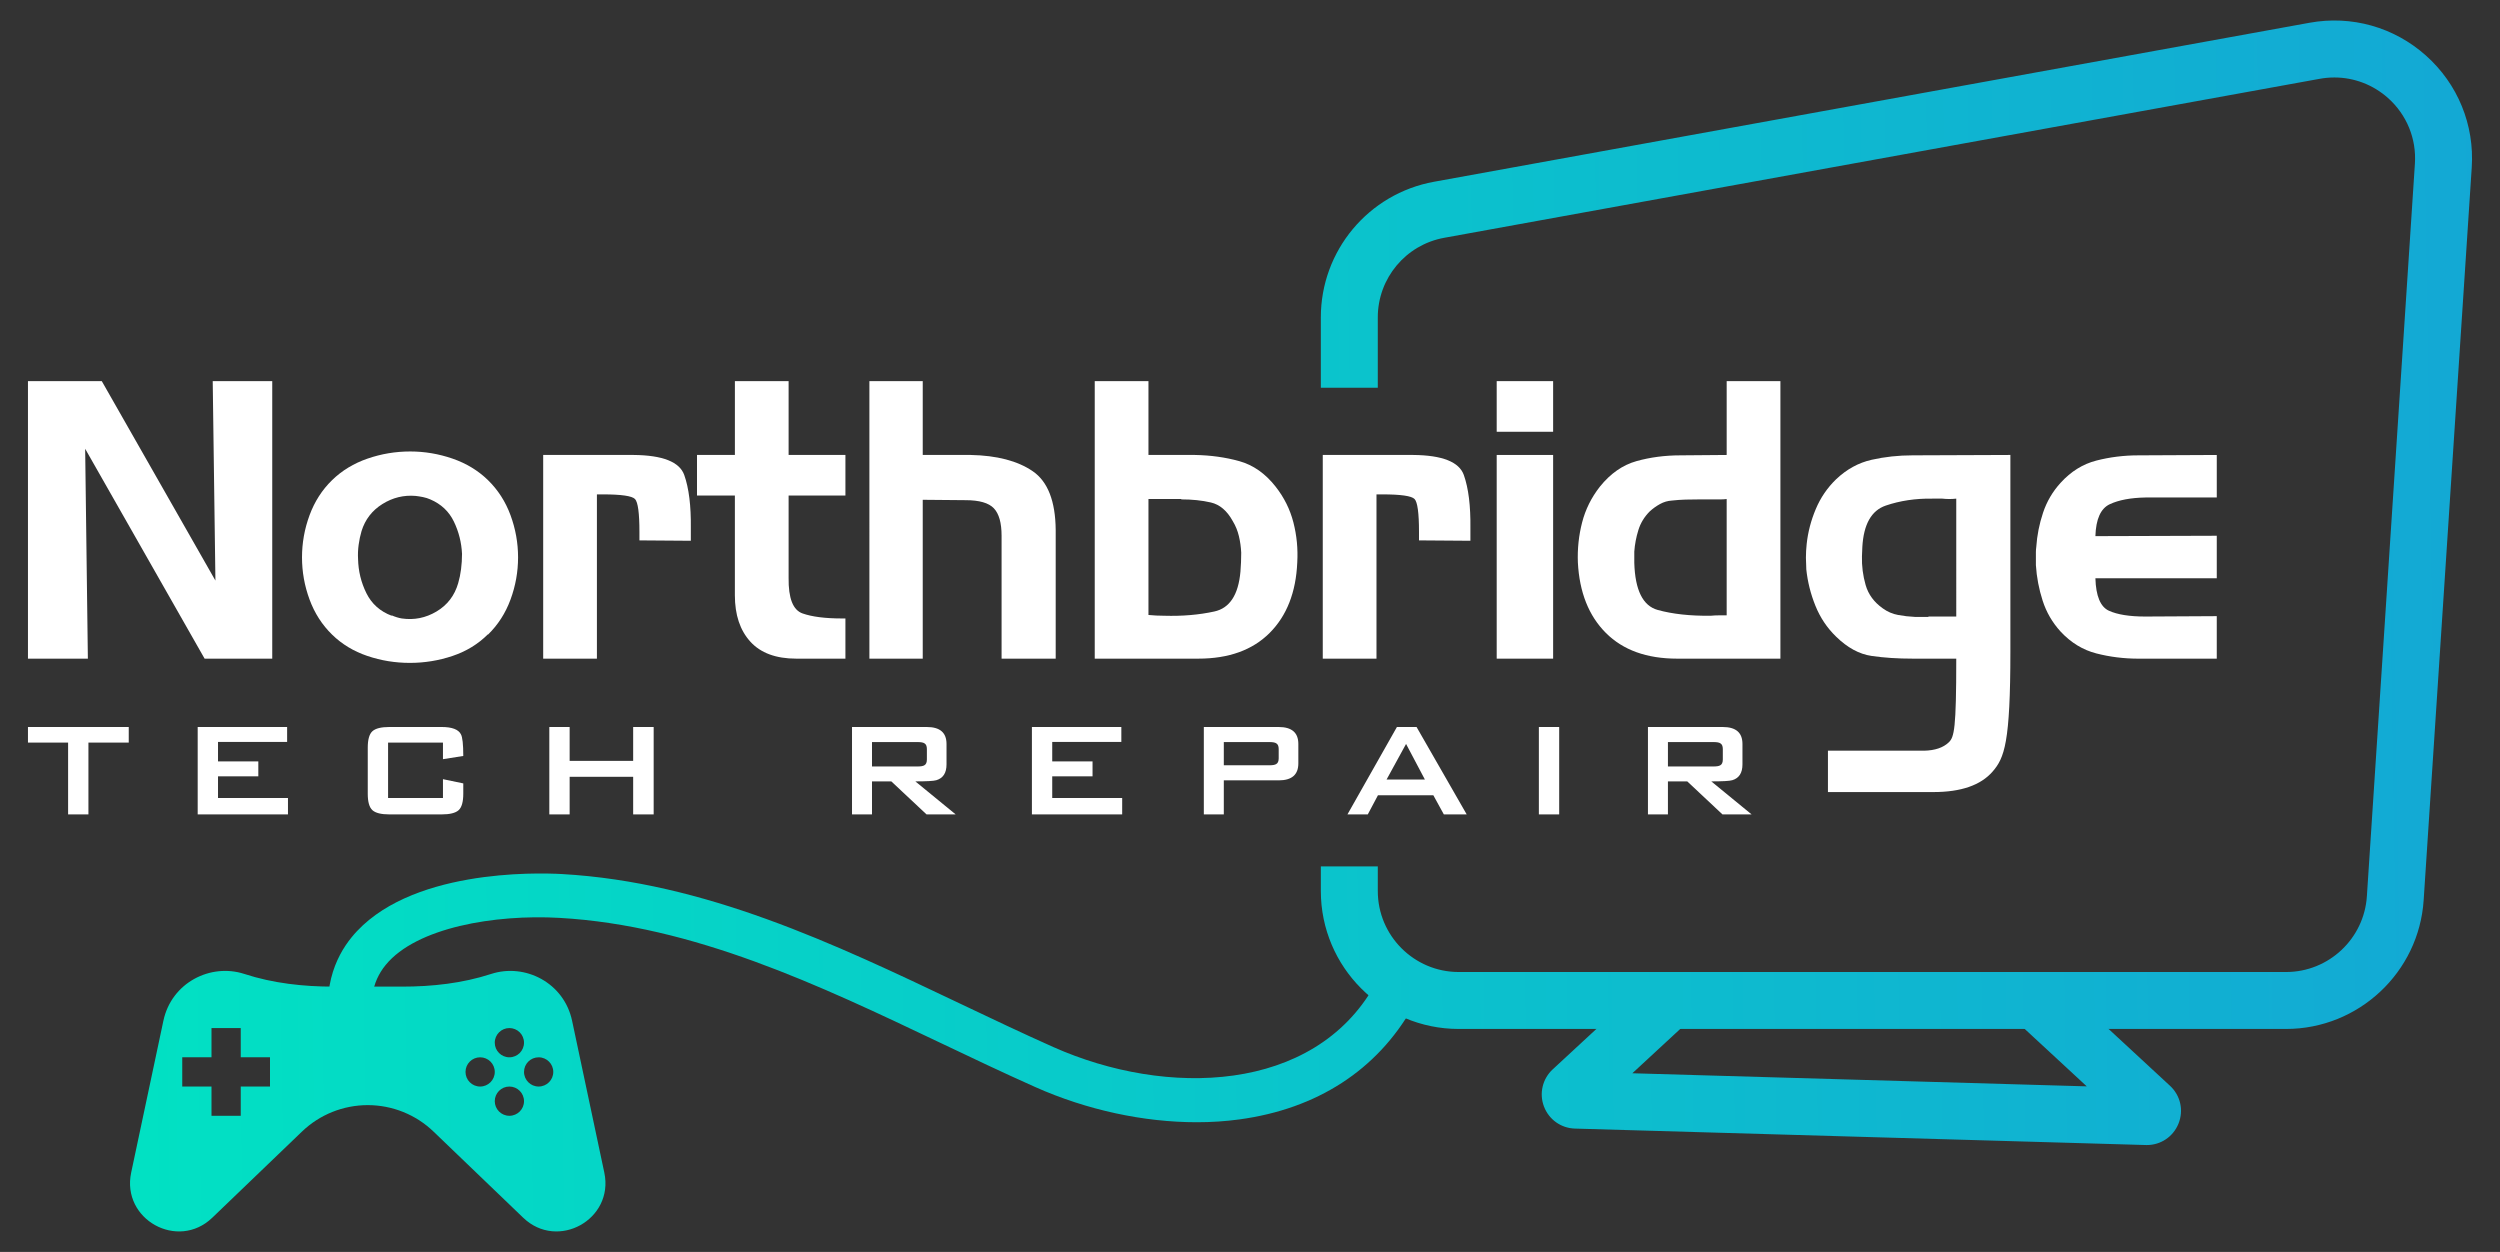 <?xml version="1.0" encoding="utf-8"?>
<!-- Generator: Adobe Illustrator 24.0.2, SVG Export Plug-In . SVG Version: 6.00 Build 0)  -->
<svg version="1.1" id="Layer_1" xmlns="http://www.w3.org/2000/svg" xmlns:xlink="http://www.w3.org/1999/xlink" x="0px" y="0px"
	 viewBox="0 0 2560 1282" style="enable-background:new 0 0 2560 1282;" xml:space="preserve">
<rect x="0" y="0" width="2560" height="1282" fill="#333333" stroke="none"/>
<style type="text/css">
	.st0{fill:url(#SVGID_1_);}
	.st1{fill:#191919;}
	.st2{fill:url(#SVGID_2_);}
	.st3{fill:url(#SVGID_3_);}
	.st4{fill:url(#SVGID_4_);}
	.st5{fill:url(#SVGID_5_);}
	.st6{fill:#FFFFFF;}
	.st7{fill:url(#SVGID_6_);}
	.st8{fill:url(#SVGID_7_);}
	.st9{fill:url(#SVGID_8_);}
</style>
<g>
	<g>
		<g>
			<g>
				<g>
					<linearGradient id="SVGID_1_" gradientUnits="userSpaceOnUse" x1="-38.319" y1="575.166" x2="3189.775" y2="524.361">
						<stop  offset="0" style="stop-color:#00E5C2"/>
						<stop  offset="1" style="stop-color:#1899D9"/>
					</linearGradient>
					<path class="st0" d="M2484.11,56.84c-32.66-29.11-76.1-41.36-119.21-33.53l-896.42,162.8
						c-67.21,12.2-115.95,70.61-115.95,138.94v71.97h58.32v-71.97c0-40.09,28.62-74.4,68.04-81.55l896.47-162.8
						c5.01-0.92,10.01-1.36,15.02-1.36c20.12,0,39.56,7.34,54.96,21.04c19.15,17.11,29.21,41.65,27.51,67.26l-49.18,750.24
						c-2.87,43.45-39.17,77.46-82.71,77.46h-847.24c-45.68,0-82.86-37.18-82.86-82.86v-25.27h-58.32v25.27
						c0,77.85,63.32,141.17,141.17,141.17h847.24c74.16,0,136.07-57.93,140.88-131.94l49.23-750.24
						C2533.92,127.79,2516.82,86,2484.11,56.84z"/>
				</g>
			</g>
			<g>
				<g>
					<path class="st6" d="M104.23,390.28l116.36,204.23l-2.77-204.23h60.95v284.18h-69.26L87.21,459.54l2.77,214.92H28.63V390.28
						H104.23z"/>
					<path class="st6" d="M499.63,649.52c-10.03,10.03-22.1,17.41-36.22,22.16c-14.12,4.75-28.7,7.12-43.73,7.12
						c-15.04,0-29.56-2.37-43.54-7.12c-13.99-4.75-25.99-12-36.02-21.77c-10.29-10.02-18.01-22.03-23.15-36.02
						c-5.15-13.98-7.72-28.36-7.72-43.14c0-14.77,2.57-29.15,7.72-43.14c5.14-13.98,12.86-25.99,23.15-36.02
						c10.03-9.76,22.1-17.08,36.22-21.97c14.11-4.88,28.7-7.32,43.73-7.32c14.78,0,29.22,2.44,43.34,7.32
						c14.11,4.89,26.18,12.21,36.22,21.97c10.29,10.03,18.01,22.03,23.15,36.02c5.15,13.99,7.72,28.37,7.72,43.14
						c0,14.78-2.57,29.16-7.72,43.14c-5.14,13.99-12.86,25.99-23.15,36.02V649.52z M401.08,630.13c1.84,0.79,3.62,1.46,5.34,1.98
						c1.71,0.53,3.36,0.93,4.95,1.19c12.66,1.85,24.54-0.53,35.62-7.13c11.08-6.59,18.47-16.23,22.16-28.89
						c1.32-4.48,2.31-9.3,2.97-14.45c0.65-5.14,0.99-10.35,0.99-15.63c-0.53-11.61-3.3-22.62-8.31-33.05
						c-5.01-10.42-13.06-18.01-24.14-22.76c-2.38-1.05-4.89-1.85-7.52-2.38c-2.64-0.53-5.15-0.92-7.52-1.19
						c-12.14-1.05-23.49,1.72-34.04,8.31c-10.56,6.6-17.68,15.83-21.37,27.71c-1.32,4.49-2.31,9.17-2.97,14.05
						c-0.66,4.88-0.86,9.7-0.59,14.45c0.26,12.41,3.1,24.08,8.51,35.03c5.41,10.95,14.05,18.67,25.92,23.15V630.13z"/>
					<path class="st6" d="M648.84,465.88c29.81,0.27,47.1,7.12,51.85,20.58c4.75,13.45,6.99,31.53,6.73,54.22c0,2.12,0,4.22,0,6.34
						c0,2.11,0,4.35,0,6.72l-52.64-0.39c0-1.32,0-2.77,0-4.35c0-1.59,0-3.03,0-4.36c0-19.26-1.52-30.48-4.55-33.64
						c-3.03-3.17-14.05-4.75-33.05-4.75c-1.06,0-2.05,0-2.97,0c-0.93,0-1.92,0-2.97,0v168.21h-55.02V465.88H648.84z"/>
					<path class="st6" d="M752.53,465.88v-75.6h55.01v75.6h58.18v41.56h-58.18v84.3c-0.27,20.84,4.48,32.98,14.25,36.41
						c9.76,3.44,23.22,5.15,40.37,5.15c0.52,0,1.12,0,1.78,0c0.65,0,1.25,0,1.78,0v41.16h-50.27c-20.85,0-36.55-5.8-47.1-17.42
						c-10.55-11.6-15.83-27.44-15.83-47.49V507.43h-38.79v-41.56H752.53z"/>
					<path class="st6" d="M944.88,390.28v75.6h49.08c26.91,0.53,48.09,6.07,63.52,16.62s23.29,30.61,23.55,60.16v131.8h-55.41
						V548.59c0-13.19-2.64-22.56-7.92-28.1c-5.28-5.54-14.91-8.31-28.89-8.31l-43.93-0.39v162.67h-54.62V390.28H944.88z"/>
					<path class="st6" d="M1176.02,465.88h47.5c16.09,0.27,31.27,2.37,45.52,6.33c14.25,3.96,26.65,12.67,37.2,26.12
						c8.71,11.09,14.77,23.29,18.2,36.61c3.43,13.33,4.75,26.98,3.96,40.97c-1.32,30.61-10.75,54.69-28.3,72.23
						c-17.55,17.55-41.89,26.32-73.02,26.32h-106.07V390.28h55.01V465.88z M1209.66,510.99h-33.64v118.74
						c2.63,0.27,5.34,0.47,8.12,0.59c2.77,0.14,5.47,0.2,8.11,0.2c18.47,0.53,35.56-0.92,51.25-4.36
						c15.7-3.43,24.6-17.02,26.72-40.77c0.26-3.17,0.46-6.39,0.59-9.7c0.13-3.3,0.2-6.53,0.2-9.7c-0.27-5.8-1.06-11.48-2.38-17.02
						c-1.32-5.54-3.43-10.69-6.33-15.44c-5.81-10.55-13.26-16.88-22.36-19c-9.1-2.11-19.2-3.17-30.28-3.17V510.99z"/>
					<path class="st6" d="M1447.13,465.88c29.82,0.27,47.1,7.12,51.85,20.58c4.75,13.45,6.99,31.53,6.72,54.22c0,2.12,0,4.22,0,6.34
						c0,2.11,0,4.35,0,6.72l-52.64-0.39c0-1.32,0-2.77,0-4.35c0-1.59,0-3.03,0-4.36c0-19.26-1.52-30.48-4.55-33.64
						c-3.04-3.17-14.05-4.75-33.05-4.75c-1.05,0-2.05,0-2.97,0c-0.93,0-1.92,0-2.97,0v168.21h-55.01V465.88H1447.13z"/>
					<path class="st6" d="M1532.62,442.13v-51.85h57.78v51.85H1532.62z M1532.62,674.46V465.88h57.78v208.58H1532.62z"/>
					<path class="st6" d="M1717.45,674.46c-31.14,0-55.48-8.77-73.02-26.32c-17.55-17.55-27.11-41.62-28.69-72.23
						c-0.53-13.99,0.92-27.64,4.35-40.97c3.43-13.32,9.5-25.53,18.2-36.61c10.82-13.45,23.29-22.16,37.41-26.12
						c14.11-3.96,29.22-5.94,45.32-5.94l47.1-0.39v-75.6h55.02v284.18H1717.45z M1768.11,629.73V510.99
						c-2.12,0.27-4.22,0.4-6.33,0.4c-2.12,0-4.1,0-5.94,0c-2.64,0-5.28,0-7.92,0c-2.64,0-5.28,0-7.92,0
						c-4.75,0-9.44,0.07-14.05,0.19c-4.62,0.14-9.3,0.47-14.05,0.99c-4.23,0.27-8.25,1.45-12.07,3.56
						c-3.83,2.12-7.32,4.62-10.49,7.52c-5.54,5.54-9.44,11.94-11.67,19.2c-2.25,7.26-3.63,14.58-4.16,21.97c0,2.11,0,4.09,0,5.93
						c0,1.85,0,3.7,0,5.54c0.79,27.97,8.77,44.07,23.94,48.29c15.17,4.22,33.31,6.2,54.42,5.94c2.63-0.26,5.34-0.4,8.11-0.4
						c2.77,0,5.48,0,8.12,0V629.73z"/>
					<path class="st6" d="M2040.42,790.09c-12.14,13.98-32.33,20.98-60.56,20.98h-108.05v-42.35h98.55
						c11.08-0.27,19.46-3.1,25.13-8.51c5.67-5.41,7.72-13.79,7.72-85.75h-44.72c-15.31,0-29.29-0.92-41.95-2.77
						c-12.67-1.84-24.81-8.44-36.41-19.79c-9.24-8.96-16.3-19.52-21.18-31.66c-4.88-12.13-7.98-24.54-9.3-37.2
						c0-2.11-0.07-4.16-0.19-6.14c-0.14-1.98-0.2-3.89-0.2-5.74c0-2.38,0.06-4.75,0.2-7.12c0.13-2.38,0.33-4.75,0.59-7.12
						c1.31-12.14,4.41-24.01,9.3-35.62c4.88-11.61,11.8-21.77,20.78-30.48c10.82-10.29,22.96-16.95,36.41-19.99
						c13.45-3.03,27.44-4.55,41.95-4.55l100.14-0.39v201.06C2058.62,760.68,2052.55,776.1,2040.42,790.09z M1974.71,631.32h28.5
						V510.6c-2.37,0.27-4.75,0.39-7.12,0.39s-4.75-0.13-7.12-0.39c-1.85,0-3.63,0-5.34,0c-1.72,0-3.36,0-4.95,0
						c-17.15-0.26-33.04,2.12-47.69,7.12c-14.65,5.02-22.63,19.14-23.95,42.35c0,1.58-0.07,3.17-0.19,4.75
						c-0.14,1.58-0.2,3.17-0.2,4.75c-0.27,10.03,0.99,19.86,3.76,29.49c2.77,9.63,8.64,17.61,17.61,23.94
						c4.75,3.43,9.96,5.68,15.64,6.73c5.67,1.06,11.41,1.72,17.21,1.98c1.85,0,3.63,0,5.34,0c1.71,0,3.36,0,4.95,0
						c0.79,0,1.45,0,1.98,0c0.53,0,1.05,0,1.58,0V631.32z"/>
					<path class="st6" d="M2146.68,669.11c-13.85-3.56-26.06-11.01-36.61-22.36c-8.45-9.23-14.58-19.79-18.4-31.66
						c-3.83-11.87-6.13-24-6.92-36.41c0-1.31,0-2.63,0-3.96c0-1.31,0-2.63,0-3.96c0-1.84,0-3.62,0-5.34c0-1.71,0.13-3.5,0.39-5.34
						c0.79-11.87,3.1-23.55,6.93-35.03c3.82-11.48,9.82-21.7,18.01-30.67c10.55-11.61,22.76-19.2,36.61-22.76
						c13.85-3.56,28.16-5.34,42.94-5.34l80.35-0.39v43.54h-72.83c-15.31,0.27-27.57,2.57-36.81,6.92
						c-9.24,4.36-14.12,15.24-14.65,32.66l124.28-0.4v43.54h-124.28c0.53,18.2,5.15,29.29,13.85,33.25
						c8.71,3.96,21.11,5.94,37.21,5.94l73.22-0.4v43.54h-80.35C2174.84,674.46,2160.53,672.68,2146.68,669.11z"/>
				</g>
				<g>
					<g>
						<g>
							<g>
								<path class="st6" d="M131.84,760.41H90.55v73.54H69.74v-73.54H28.63v-15.96h103.2V760.41z"/>
							</g>
						</g>
						<g>
							<g>
								<path class="st6" d="M294.88,833.95h-92.45v-89.5h91.58v15.27h-70.77v19.95h41.28v15.26h-41.28v22.2h71.64V833.95z"/>
							</g>
						</g>
						<g>
							<g>
								<path class="st6" d="M474.4,812.79c0,8.32-1.59,13.94-4.77,16.83s-8.99,4.33-17.43,4.33h-53.42
									c-8.44,0-14.25-1.44-17.43-4.33s-4.77-8.5-4.77-16.83v-47.18c0-8.33,1.59-13.94,4.77-16.83s8.99-4.34,17.43-4.34h53.42
									c10.64,0,17.23,2.49,19.77,7.46c1.62,2.89,2.43,10.29,2.43,22.2l-20.81,3.3v-17h-56.2v56.72h56.2v-19.25l20.81,4.33V812.79z
									"/>
							</g>
						</g>
						<g>
							<g>
								<path class="st6" d="M669.35,833.95h-20.99v-38.51h-65.05v38.51h-20.81v-89.5h20.81v34.69h65.05v-34.69h20.99V833.95z"/>
							</g>
						</g>
						<g>
							<g>
								<path class="st6" d="M978.61,833.95h-29.83l-36.08-33.82h-19.77v33.82h-20.47v-89.5h76.66c13.41,0,20.12,5.78,20.12,17.35
									v20.99c0,8.67-3.47,14.05-10.41,16.13c-2.66,0.81-9.83,1.22-21.51,1.22L978.61,833.95z M949.13,777.75V767
									c0-3.01-0.87-4.97-2.6-5.9c-1.27-0.81-3.53-1.22-6.77-1.22h-46.83v24.98h46.83c3.24,0,5.49-0.4,6.77-1.21
									C948.26,782.73,949.13,780.76,949.13,777.75z"/>
							</g>
						</g>
						<g>
							<g>
								<path class="st6" d="M1149.12,833.95h-92.45v-89.5h91.58v15.27h-70.77v19.95h41.28v15.26h-41.28v22.2h71.63V833.95z"/>
							</g>
						</g>
						<g>
							<g>
								<path class="st6" d="M1329.5,781.74c0,11.56-6.71,17.35-20.12,17.35h-56.2v34.86h-20.46v-89.5h76.66
									c13.41,0,20.12,5.78,20.12,17.35V781.74z M1309.38,776.54V767c0-3.01-0.87-4.97-2.61-5.9c-1.27-0.81-3.53-1.22-6.76-1.22
									h-46.83v23.76h46.83c3.23,0,5.49-0.4,6.76-1.21C1308.51,781.51,1309.38,779.55,1309.38,776.54z"/>
							</g>
						</g>
						<g>
							<g>
								<path class="st6" d="M1501.9,833.95h-23.41l-10.75-19.6h-56.72l-10.41,19.6h-20.82l50.65-89.5h20.12L1501.9,833.95z
									 M1459.07,798.22l-19.26-36.43l-19.95,36.43H1459.07z"/>
							</g>
						</g>
						<g>
							<g>
								<path class="st6" d="M1596.61,833.95h-20.81v-89.5h20.81V833.95z"/>
							</g>
						</g>
						<g>
							<g>
								<path class="st6" d="M1793.65,833.95h-29.84l-36.07-33.82h-19.78v33.82h-20.46v-89.5h76.66c13.41,0,20.12,5.78,20.12,17.35
									v20.99c0,8.67-3.47,14.05-10.41,16.13c-2.66,0.81-9.83,1.22-21.5,1.22L1793.65,833.95z M1764.16,777.75V767
									c0-3.01-0.87-4.97-2.61-5.9c-1.27-0.81-3.53-1.22-6.76-1.22h-46.83v24.98h46.83c3.23,0,5.49-0.4,6.76-1.21
									C1763.29,782.73,1764.16,780.76,1764.16,777.75z"/>
							</g>
						</g>
					</g>
				</g>
			</g>
			<linearGradient id="SVGID_2_" gradientUnits="userSpaceOnUse" x1="-29.762" y1="1118.89" x2="3198.333" y2="1068.085">
				<stop  offset="0" style="stop-color:#00E5C2"/>
				<stop  offset="1" style="stop-color:#1899D9"/>
			</linearGradient>
			<path class="st2" d="M2198.32,1172.53c-0.35,0-0.7,0-1.05-0.02l-584.53-16.84c-14.26-0.4-26.73-9.3-31.75-22.67
				c-5.02-13.37-1.49-28.28,8.99-37.99l99.31-91.89l39.61,42.81l-57.39,53.1l465.33,13.41l-71.88-66.51l39.61-42.81l117.51,108.73
				c10.81,10.01,14.2,25.29,8.63,38.92C2225.24,1164.08,2212.61,1172.53,2198.32,1172.53z"/>
		</g>
	</g>
	<g>
		<linearGradient id="SVGID_3_" gradientUnits="userSpaceOnUse" x1="-29.518" y1="1134.37" x2="3198.576" y2="1083.564">
			<stop  offset="0" style="stop-color:#00E5C2"/>
			<stop  offset="1" style="stop-color:#1899D9"/>
		</linearGradient>
		<path class="st3" d="M618.82,1200.76l-32.98-155.43c-8.29-39.17-48.36-59.28-82.94-48c-29.4,9.59-60.47,12.98-91.39,12.98h-69.88
			c-30.92,0-61.99-3.39-91.39-12.98c-34.58-11.28-74.65,8.83-82.94,48l-32.98,155.43c-10.16,47.9,47.75,80.1,83.06,46.18l91.8-88.17
			c9.05-8.7,19.62-15.49,31.06-20.1c11.44-4.59,23.76-7.03,36.33-7.03c12.57,0,24.89,2.44,36.33,7.03
			c11.44,4.61,22.01,11.4,31.06,20.1l91.8,88.17C571.07,1280.86,628.98,1248.66,618.82,1200.76z M276.48,1112.62h-29.95v29.98
			h-29.95v-29.98h-29.95v-29.95h29.95v-29.95h29.95v29.95h29.95V1112.62z M511.03,1057.1c2.7-2.7,6.44-4.37,10.57-4.37
			c4.13,0,7.9,1.68,10.59,4.37c2.72,2.72,4.39,6.44,4.39,10.59c0,4.13-1.68,7.87-4.39,10.59c-2.7,2.72-6.46,4.39-10.59,4.39
			c-8.27,0-14.97-6.72-14.97-14.99C506.64,1063.54,508.31,1059.82,511.03,1057.1z M491.67,1112.62h-0.02
			c-8.27,0-14.97-6.7-14.97-14.97c0-8.27,6.7-14.97,14.97-14.97h0.02c8.27,0,14.97,6.7,14.97,14.97c0,4.13-1.68,7.87-4.39,10.57
			C499.52,1110.94,495.8,1112.62,491.67,1112.62z M532.2,1138.18c-2.7,2.72-6.46,4.39-10.59,4.39c-8.27,0-14.97-6.7-14.97-14.97
			c0-4.13,1.68-7.88,4.39-10.59c2.7-2.72,6.44-4.39,10.57-4.39c4.13,0,7.9,1.68,10.59,4.39c2.72,2.72,4.39,6.46,4.39,10.59
			C536.59,1131.74,534.92,1135.48,532.2,1138.18z M562.15,1108.22c-2.7,2.72-6.44,4.39-10.59,4.39c-4.13,0-7.87-1.68-10.57-4.39
			c-2.72-2.7-4.39-6.44-4.39-10.57c0-8.27,6.7-14.97,14.97-14.97c4.16,0,7.9,1.68,10.59,4.39c2.72,2.68,4.39,6.44,4.39,10.57
			C566.55,1101.78,564.87,1105.52,562.15,1108.22z"/>
	</g>
	<linearGradient id="SVGID_4_" gradientUnits="userSpaceOnUse" x1="-31.061" y1="1036.302" x2="3197.033" y2="985.497">
		<stop  offset="0" style="stop-color:#00E5C2"/>
		<stop  offset="1" style="stop-color:#1899D9"/>
	</linearGradient>
	<path class="st4" d="M1225.41,1149.17c-54.28,0-112.48-12.49-165.19-35.98c-32.46-14.47-65.37-30.13-97.19-45.28
		c-124.21-59.12-252.64-120.25-390.15-128c-65.96-3.77-146.57,9.76-177.99,48.26c-14.52,17.79-17.93,40.24-10.43,68.64L341,1068.28
		c-14.04-53.17,2.62-88.36,19.07-108.52c57.07-69.93,189.39-66.18,215.33-64.73c146.33,8.25,278.81,71.31,406.94,132.3
		c31.58,15.03,64.23,30.57,96.17,44.81c116.35,51.86,266.68,46.9,328.87-62.86c3.75-6.61,7.32-13.84,10.63-21.5l41.26,17.84
		c-3.95,9.11-8.24,17.8-12.78,25.81c-36.47,64.35-97.82,104.07-177.43,114.87C1254.94,1148.23,1240.32,1149.17,1225.41,1149.17z"/>
</g>
</svg>
